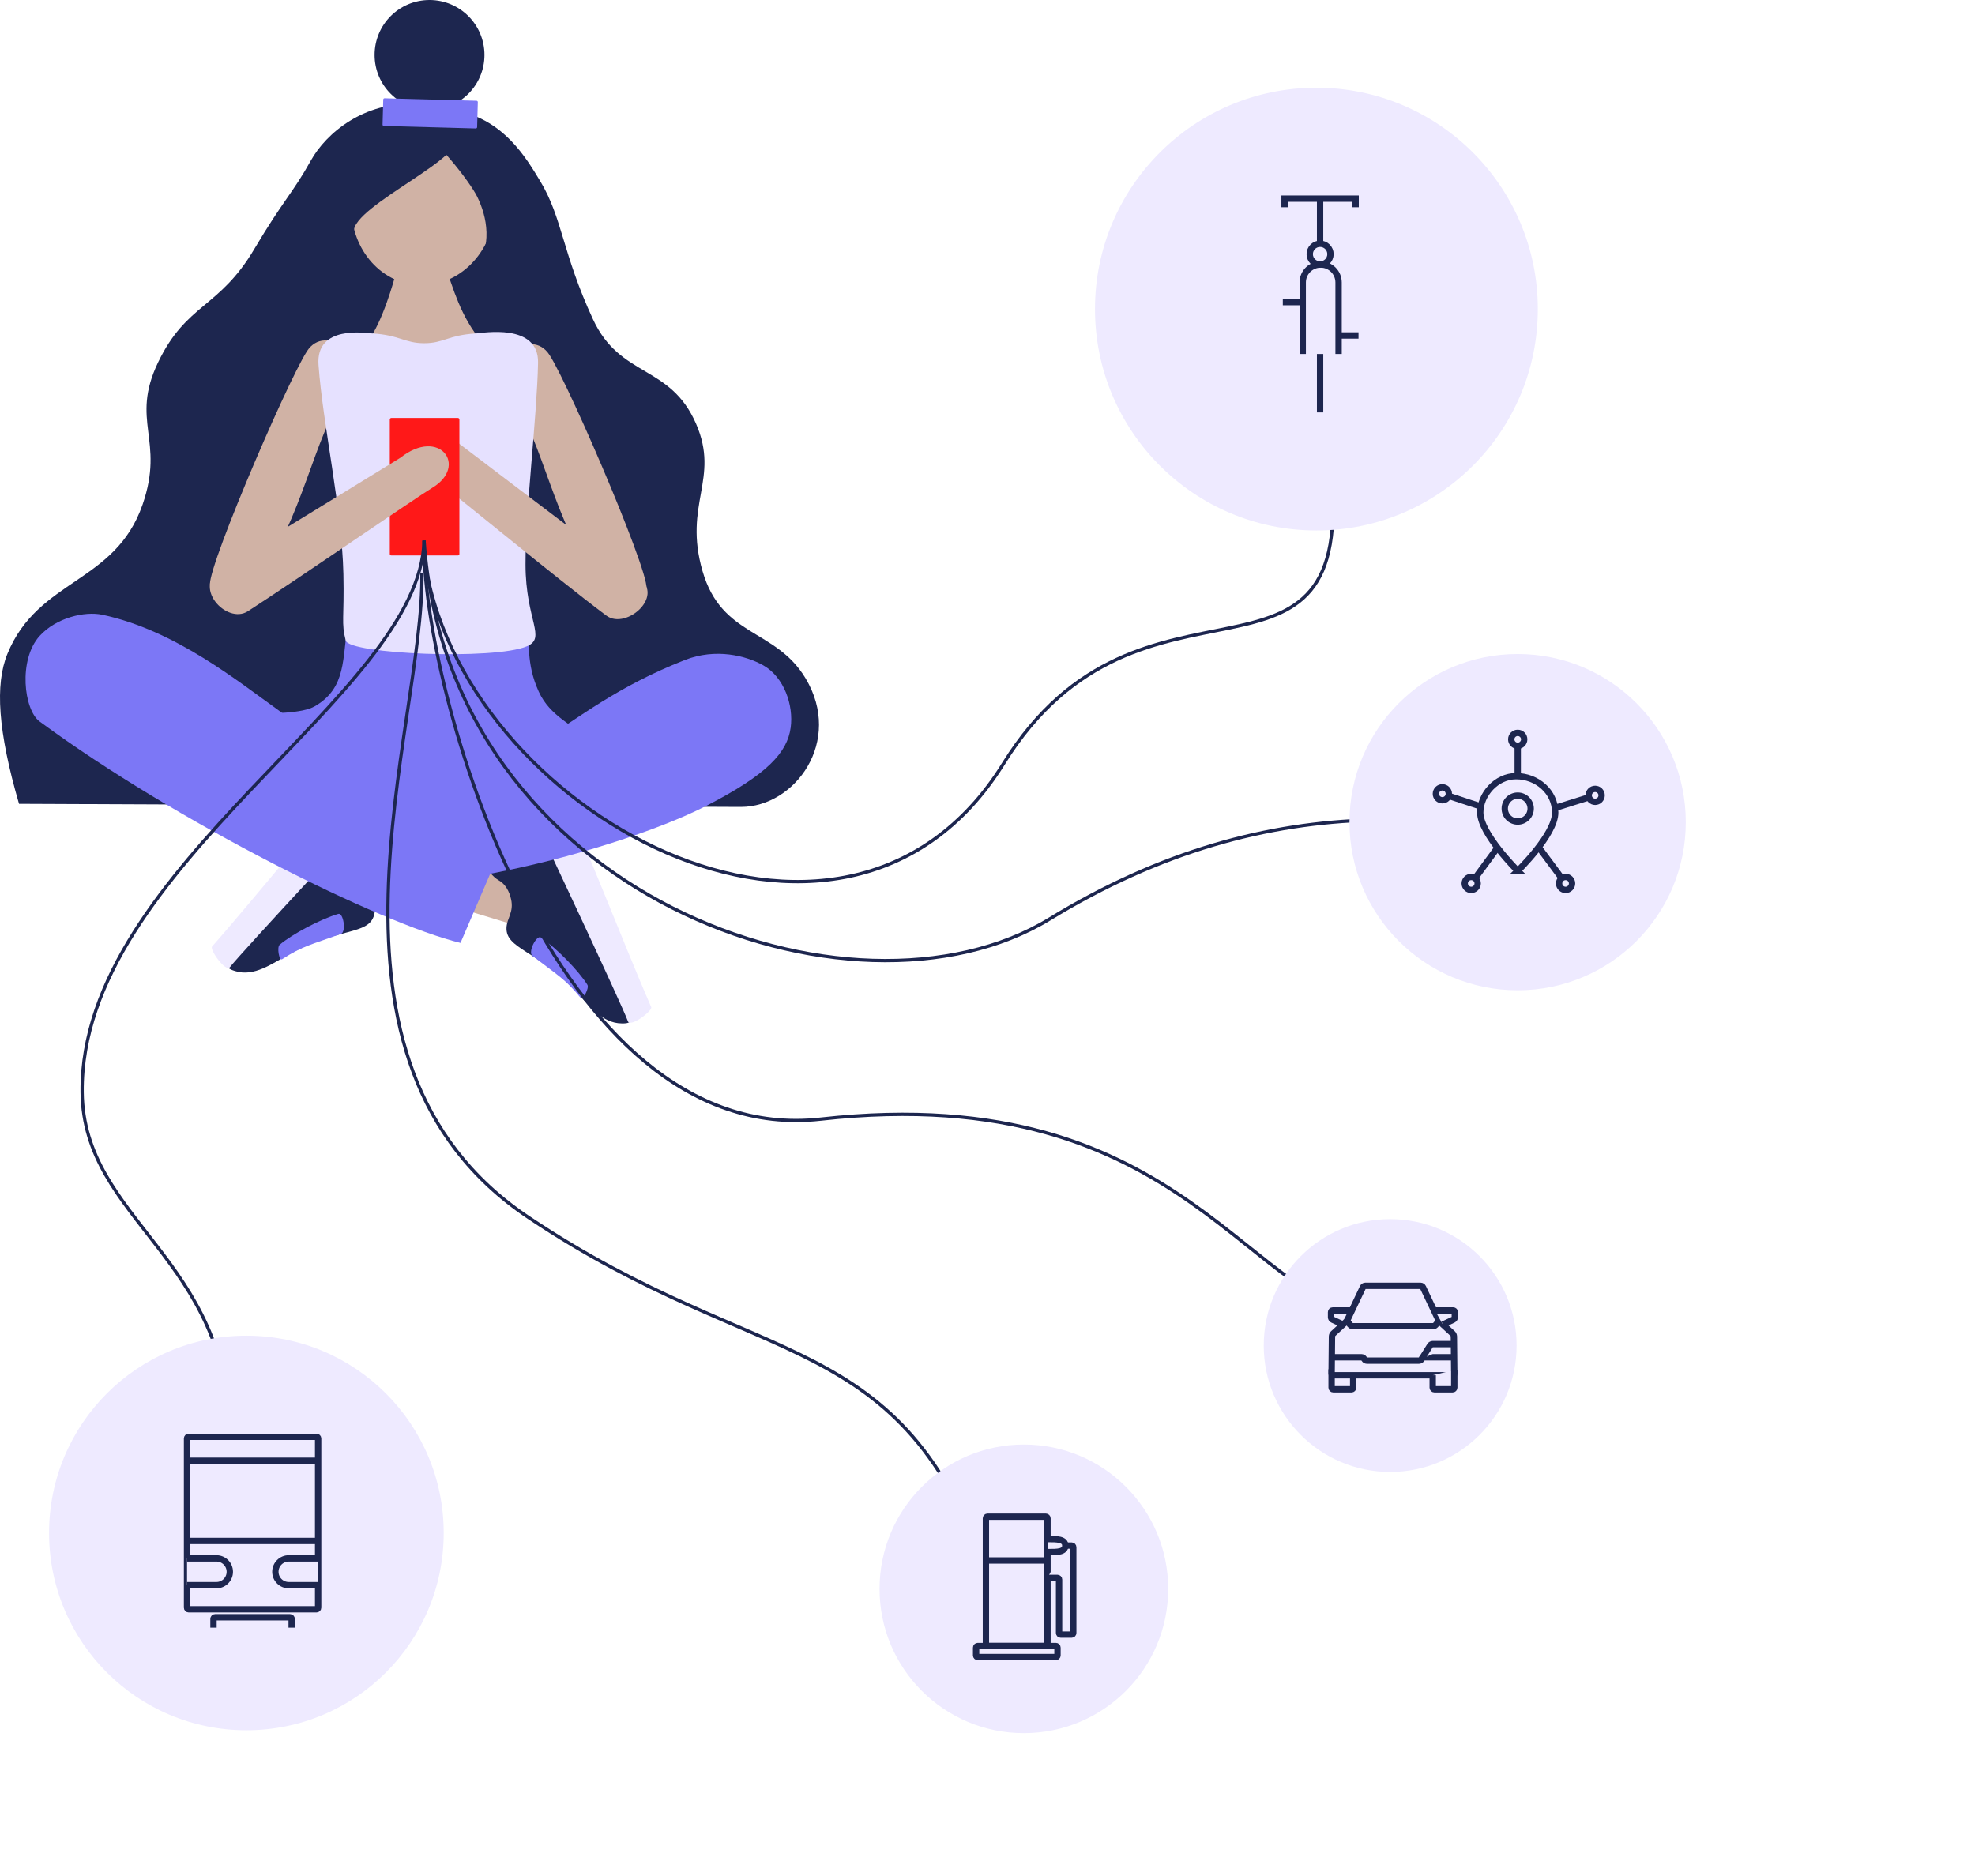 <?xml version="1.0" encoding="utf-8"?>
<svg xmlns="http://www.w3.org/2000/svg" fill="none" height="591" viewBox="0 0 622 591" width="622">
<path d="M130.727 32.75C114.835 31.994 102.803 41.736 97.862 50.634C92.233 60.764 89.118 63.193 80.078 78.458C68.978 97.201 58.709 95.495 49.775 114.161C40.9 132.703 51.99 138.481 44.9 158.937C36.269 183.843 12.057 182.192 2.336 205.941C-1.615 215.592 -0.656 230.307 5.992 253.189L233.334 254.166C250.398 254.166 265.588 233.466 253.701 213.65C244.226 197.858 227.325 200.821 221.257 179.895C215.116 158.718 226.77 150.903 219.232 133.511C211.065 114.665 195.347 119.136 186.755 100.576C177.057 79.621 177.157 68.7 170.15 57.075C165.427 49.24 158.697 38.075 144.359 34.929" fill="#1D264F"/>
<path d="M203.146 185.756C207.532 187.238 179.693 122.08 173.061 111.798C167.273 102.823 153.073 113.136 161.39 125.373C171.207 139.82 173.825 162.717 189.255 185.782" fill="#D0B2A5"/>
<path d="M145.036 286.185L162.614 291.533V270.899L139.256 269.397L145.036 286.185Z" fill="#D0B2A5"/>
<path d="M66.6 184.574C62.214 186.055 90.053 120.898 96.685 110.616C102.473 101.64 116.673 111.953 108.356 124.191C98.54 138.637 95.921 161.535 80.491 184.599" fill="#D0B2A5"/>
<path d="M121.588 252.125C126.828 257.939 135.338 266.881 135.554 269.399C135.724 271.403 133.45 274.562 130.779 275.295C128.482 275.925 127.343 274.215 124.616 274.794C121.374 275.483 119.543 278.629 119.162 279.285C117.058 282.902 118.64 285.274 117.817 288.247C116.055 294.619 106.477 292.098 91.284 300.449C85.561 303.595 80.056 307.726 74.09 305.879C73.051 305.558 72.392 305.329 71.891 304.768C68.881 301.406 117.186 247.237 121.591 252.125H121.588Z" fill="#1D264F"/>
<path d="M122.369 250.359C124.067 248.723 117.926 239.064 116.177 240.774C106.17 250.555 81.025 282.013 66.786 298.138C65.963 299.069 71.097 306.421 72.44 304.602C75.118 300.983 120.504 252.16 122.369 250.362V250.359Z" fill="#EEEAFF"/>
<path d="M107.359 294.173C109.142 293.528 108.139 287.382 106.546 287.855C100.882 289.543 92.025 294.222 88.061 297.592C87.155 298.361 87.922 302.742 88.838 302.145C95.266 297.957 97.942 297.584 107.359 294.171V294.173Z" fill="#7C77F6"/>
<path d="M109.601 196.21C110.223 192.503 165.181 192.691 165.763 195.644C167.09 202.392 165.508 208.697 169.66 217.824C173.249 225.711 180.4 228.201 187.693 234.653C192.694 239.075 174.648 244.284 173.195 246.509C163.368 261.548 137.131 265.396 116.788 260.522C93.297 254.893 57.782 233.573 60.333 227.08C62.165 222.418 91.192 227.08 99.183 222.439C109.218 216.61 107.733 207.331 109.601 196.21Z" fill="#7C77F6"/>
<path d="M140.167 83.588C142.565 90.284 145.001 99.753 151.748 107.656L133.224 111.118L115.695 107.699C120.506 101.569 124.118 88.151 124.745 85.893" fill="#D0B2A5"/>
<path d="M166.943 256.672C160.18 260.61 149.345 266.527 148.375 268.86C147.601 270.717 149.651 271.065 151.969 272.577C153.965 273.879 154.727 275.95 157.148 277.336C160.024 278.983 160.808 282.538 160.97 283.279C161.871 287.364 159.64 289.141 159.517 292.223C159.252 298.829 169.14 299.349 181.061 311.938C185.553 316.679 189.535 322.295 195.781 322.357C196.869 322.367 197.566 322.352 198.214 321.971C202.106 319.687 172.631 253.364 166.943 256.674V256.672Z" fill="#1D264F"/>
<path d="M166.739 254.757C165.623 252.681 174.416 245.354 175.56 247.518C182.105 259.886 196.454 297.516 205.095 317.216C205.594 318.355 198.463 323.788 197.737 321.646C196.292 317.38 167.966 257.038 166.739 254.757Z" fill="#EEEAFF"/>
<path d="M167.67 301.062C166.17 299.902 169 294.356 170.371 295.295C175.251 298.631 182.258 305.79 185.003 310.207C185.631 311.216 183.562 315.154 182.873 314.305C178.029 308.355 175.595 307.185 167.667 301.06L167.67 301.062Z" fill="#7C77F6"/>
<path d="M108.884 201.772C107.407 196.059 108.457 194.798 108.153 180.809C107.711 160.397 101.663 133.633 100.312 114.924C99.402 102.319 115.112 104.902 117.17 105.025C117.211 105.025 117.242 105.03 117.242 105.03C125.818 105.524 127.485 108.115 133.597 108.109C139.707 108.115 141.189 105.542 149.765 105.046C149.765 105.046 149.796 105.046 149.837 105.04C151.895 104.917 169.709 101.629 169.455 114.265C169.108 131.478 165.468 160.613 165.504 177.81C165.54 195.514 172.225 200.913 165.915 203.583C155.592 207.951 109.985 206.025 108.886 201.772H108.884Z" fill="#E6E1FF"/>
<path d="M118.316 255.327C139.246 252.318 160.487 239.664 170.1 233.693C182.561 225.955 194.317 216.293 215.65 207.899C225.384 204.069 234.98 206.505 240.415 209.581C246.903 213.252 249.987 222.104 249.015 229.186C247.942 236.986 241.768 243.937 222.187 253.951C208.095 261.157 180.058 270.703 150.302 275.964" fill="#7C77F6"/>
<path d="M193.236 176.673C195.523 178.044 198.016 180.079 200.305 181.388C210.271 187.083 197.342 198.662 190.967 193.905C175.42 182.314 136.882 150.441 131.835 146.909C121.053 139.359 130.857 127.619 142.536 138.171L193.236 176.675V176.673Z" fill="#D0B2A5"/>
<path d="M155.496 272.63C123.855 256.223 101.935 233.815 87.092 223.268C75.138 214.773 55.181 198.5 32.212 193.633C26.66 192.457 17.68 194.567 12.484 200.306C5.7 207.794 7.493 223.587 12.484 227.26C55.451 258.901 119.75 290.851 145.024 296.997L155.499 272.633L155.496 272.63Z" fill="#7C77F6"/>
<path d="M144.203 131.655H123.24C122.976 131.655 122.762 131.869 122.762 132.134V174.479C122.762 174.743 122.976 174.957 123.24 174.957H144.203C144.467 174.957 144.682 174.743 144.682 174.479V132.134C144.682 131.869 144.467 131.655 144.203 131.655Z" fill="#FF1818"/>
<path d="M70.278 178.409C59.805 184.601 71.371 196.851 78.052 192.537C94.343 182.016 130.921 156.803 136.194 153.616C147.459 146.806 138.466 134.436 126.103 144.177C126.103 144.177 72.547 177.069 70.278 178.409Z" fill="#D0B2A5"/>
<path d="M155.785 67.076C157.121 53.347 148.131 41.237 135.704 40.027C123.278 38.818 112.121 48.967 110.784 62.696C109.448 76.424 118.438 88.535 130.865 89.744C143.291 90.954 154.448 80.805 155.785 67.076Z" fill="#D0B2A5"/>
<path d="M135.275 34.605C144.831 34.605 152.577 26.858 152.577 17.302C152.577 7.747 144.831 0 135.275 0C125.719 0 117.973 7.747 117.973 17.302C117.973 26.858 125.719 34.605 135.275 34.605Z" fill="#1D264F"/>
<path d="M142.887 42.651C149.264 48.632 110.96 64.743 111.426 73.003C112.295 88.402 119.079 101.238 116.097 97.837C113.067 94.38 114.214 97.992 113.154 96.901C111.207 94.892 107.84 90.565 106.839 77.71C105.949 66.266 108.902 51.839 115.812 45.995C123.21 39.736 135.481 35.705 142.887 42.651Z" fill="#1D264F"/>
<path d="M129.019 38.524C136.893 42.784 148.083 57.416 150.306 61.982C153.316 68.159 155.456 77.322 149.079 86.837C145.627 91.99 145.117 93.912 146.89 94.449C149.442 95.224 155.052 86.68 157.519 80.599C158.507 78.163 160.961 64.624 156.354 51.183C154.857 46.818 151.873 43.749 142.756 39.862C138.697 38.131 128.692 38.349 129.016 38.524H129.019Z" fill="#1D264F"/>
<path d="M150.078 31.733L121.123 30.95C120.894 30.944 120.704 31.124 120.698 31.352L120.484 39.247C120.478 39.476 120.658 39.666 120.887 39.672L149.842 40.456C150.071 40.462 150.261 40.282 150.267 40.053L150.481 32.158C150.487 31.93 150.307 31.739 150.078 31.733Z" fill="#7C77F6"/>
<path d="M72.381 452.57C72.381 396.28 26.278 384.374 25.869 344.025C25.149 272.733 132.505 218.943 133.549 170.274" stroke="#1D264F" stroke-miterlimit="10" stroke-width="1.029"/>
<path d="M311.501 496.999C283.501 416.999 240.5 432.999 166.5 383.499C92.5 333.999 133.712 229.138 132.871 180.47" stroke="#1D264F" stroke-miterlimit="10" stroke-width="1.029"/>
<path d="M419.014 147.092C427.843 227.972 359.608 170.272 316.003 240.572C265.521 321.959 144.039 255.611 133.536 174.959" stroke="#1D264F" stroke-miterlimit="10" stroke-width="1.029"/>
<path d="M527.606 275.965C465.463 253.485 400.321 246.791 330.577 289.458C268.851 327.216 141.337 282.234 133.548 170.273" stroke="#1D264F" stroke-miterlimit="10" stroke-width="1.029"/>
<path d="M133.548 170.271C132.684 216.48 174 361.929 258.5 352.5C375 339.5 393.5 415 437 415" stroke="#1D264F" stroke-miterlimit="10" stroke-width="1.029"/>
<path d="M437.816 463.633C459.806 463.633 477.633 445.806 477.633 423.816C477.633 401.826 459.806 384 437.816 384C415.826 384 398 401.826 398 423.816C398 445.806 415.826 463.633 437.816 463.633Z" fill="#EEEAFF"/>
<path d="M419.372 431.281V437.085C419.372 437.368 419.604 437.599 419.887 437.599H425.651C425.934 437.599 426.166 437.368 426.166 437.085V433.185" fill="#EEEAFF"/>
<path d="M419.372 431.281V437.085C419.372 437.368 419.604 437.599 419.887 437.599H425.651C425.934 437.599 426.166 437.368 426.166 437.085V433.185" stroke="#1D264F" stroke-miterlimit="10" stroke-width="2"/>
<path d="M419.467 423.359H426.183C426.466 423.359 426.821 423.555 426.971 423.794L429.649 428.064" fill="#EEEAFF"/>
<path d="M419.467 423.359H426.183C426.466 423.359 426.821 423.555 426.971 423.794L429.649 428.064" stroke="#1D264F" stroke-miterlimit="10" stroke-width="2"/>
<path d="M425.457 412.768H419.713C419.43 412.768 419.198 412.999 419.198 413.282V414.926C419.198 415.209 419.409 415.538 419.664 415.659L422.967 417.205" fill="#EEEAFF"/>
<path d="M425.457 412.768H419.713C419.43 412.768 419.198 412.999 419.198 413.282V414.926C419.198 415.209 419.409 415.538 419.664 415.659L422.967 417.205" stroke="#1D264F" stroke-miterlimit="10" stroke-width="2"/>
<path d="M419.883 433.184C419.6 433.184 419.371 432.952 419.374 432.669L419.487 420.918C419.49 420.635 419.662 420.247 419.871 420.056L423.817 416.421C424.025 416.228 424.295 415.863 424.416 415.609L429.224 405.471C429.345 405.216 429.677 405.005 429.96 405.005H447.411C447.694 405.005 448.026 405.213 448.147 405.471L452.955 415.609C453.076 415.863 453.346 416.231 453.554 416.421L457.5 420.056C457.709 420.249 457.881 420.635 457.884 420.918L457.997 432.669C457.999 432.952 457.77 433.184 457.487 433.184H419.883Z" fill="#EEEAFF" stroke="#1D264F" stroke-miterlimit="10" stroke-width="2"/>
<path d="M458.005 431.5V437.082C458.005 437.365 457.773 437.597 457.49 437.597H451.725C451.442 437.597 451.211 437.365 451.211 437.082V433.182" fill="#EEEAFF"/>
<path d="M458.005 431.5V437.082C458.005 437.365 457.773 437.597 457.49 437.597H451.725C451.442 437.597 451.211 437.365 451.211 437.082V433.182" stroke="#1D264F" stroke-miterlimit="10" stroke-width="2"/>
<path d="M453.179 416.07L452.134 417.339C451.954 417.557 451.576 417.735 451.293 417.735H426.086C425.803 417.735 425.425 417.557 425.245 417.339L424.2 416.07" fill="#EEEAFF"/>
<path d="M453.179 416.07L452.134 417.339C451.954 417.557 451.576 417.735 451.293 417.735H426.086C425.803 417.735 425.425 417.557 425.245 417.339L424.2 416.07" stroke="#1D264F" stroke-miterlimit="10" stroke-width="2"/>
<path d="M457.95 427.508H448.573C448.29 427.508 447.94 427.706 447.796 427.95L447.688 428.133C447.544 428.377 447.194 428.575 446.911 428.575H430.468C430.185 428.575 429.835 428.377 429.691 428.133L429.583 427.95C429.439 427.706 429.089 427.508 428.806 427.508H419.43" fill="#EEEAFF"/>
<path d="M457.95 427.508H448.573C448.29 427.508 447.94 427.706 447.796 427.95L447.688 428.133C447.544 428.377 447.194 428.575 446.911 428.575H430.468C430.185 428.575 429.835 428.377 429.691 428.133L429.583 427.95C429.439 427.706 429.089 427.508 428.806 427.508H419.43" stroke="#1D264F" stroke-miterlimit="10" stroke-width="2"/>
<path d="M457.907 423.359H451.191C450.908 423.359 450.553 423.555 450.403 423.794L447.738 428.041" fill="#EEEAFF"/>
<path d="M457.907 423.359H451.191C450.908 423.359 450.553 423.555 450.403 423.794L447.738 428.041" stroke="#1D264F" stroke-miterlimit="10" stroke-width="2"/>
<path d="M451.919 412.768H457.663C457.946 412.768 458.178 412.999 458.178 413.282V414.926C458.178 415.209 457.967 415.538 457.712 415.659L454.409 417.205" fill="#EEEAFF"/>
<path d="M451.919 412.768H457.663C457.946 412.768 458.178 412.999 458.178 413.282V414.926C458.178 415.209 457.967 415.538 457.712 415.659L454.409 417.205" stroke="#1D264F" stroke-miterlimit="10" stroke-width="2"/>
<path d="M414.584 167.088C453.096 167.088 484.315 135.868 484.315 97.356C484.315 58.845 453.096 27.625 414.584 27.625C376.072 27.625 344.853 58.845 344.853 97.356C344.853 135.868 376.072 167.088 414.584 167.088Z" fill="#EEEAFF"/>
<path d="M415.747 129.9V89.95" stroke="#1D264F" stroke-miterlimit="10" stroke-width="2"/>
<path d="M410.277 111.492V88.96C410.277 85.842 412.806 83.313 415.924 83.313C419.042 83.313 421.57 85.842 421.57 88.96V111.492" fill="#EEEAFF"/>
<path d="M410.277 111.492V88.96C410.277 85.842 412.806 83.313 415.924 83.313C419.042 83.313 421.57 85.842 421.57 88.96V111.492" stroke="#1D264F" stroke-miterlimit="10" stroke-width="2"/>
<path d="M404.005 95.158H410.277" stroke="#1D264F" stroke-miterlimit="10" stroke-width="2"/>
<path d="M421.571 105.669H427.843" stroke="#1D264F" stroke-miterlimit="10" stroke-width="2"/>
<path d="M404.56 65.276V62.57H426.935V65.276" fill="#EEEAFF"/>
<path d="M404.56 65.276V62.57H426.935V65.276" stroke="#1D264F" stroke-miterlimit="10" stroke-width="2"/>
<path d="M415.747 62.57V76.778" stroke="#1D264F" stroke-miterlimit="10" stroke-width="2"/>
<path d="M415.748 83.313C417.553 83.313 419.015 81.851 419.015 80.046C419.015 78.242 417.553 76.779 415.748 76.779C413.944 76.779 412.481 78.242 412.481 80.046C412.481 81.851 413.944 83.313 415.748 83.313Z" fill="#EEEAFF" stroke="#1D264F" stroke-miterlimit="10" stroke-width="2"/>
<path d="M77.596 545C111.917 545 139.741 517.176 139.741 482.854C139.741 448.532 111.917 420.709 77.596 420.709C43.274 420.709 15.45 448.532 15.45 482.854C15.45 517.176 43.274 545 77.596 545Z" fill="#EEEAFF"/>
<path d="M99.679 452.568H59.423C59.139 452.568 58.908 452.798 58.908 453.082V506.376C58.908 506.66 59.139 506.89 59.423 506.89H99.679C99.963 506.89 100.193 506.66 100.193 506.376V453.082C100.193 452.798 99.963 452.568 99.679 452.568Z" fill="#EEEAFF" stroke="#1D264F" stroke-miterlimit="10" stroke-width="2"/>
<path d="M58.908 460.107H100.193" stroke="#1D264F" stroke-miterlimit="10" stroke-width="2"/>
<path d="M58.908 485.361H100.193" stroke="#1D264F" stroke-miterlimit="10" stroke-width="2"/>
<path d="M58.908 490.857H68.159C70.487 490.857 72.378 492.745 72.378 495.076C72.378 497.406 70.489 499.294 68.159 499.294H58.908" fill="#EEEAFF"/>
<path d="M58.908 490.857H68.159C70.487 490.857 72.378 492.745 72.378 495.076C72.378 497.406 70.489 499.294 68.159 499.294H58.908" stroke="#1D264F" stroke-miterlimit="10" stroke-width="2"/>
<path d="M100.193 490.857H90.942C88.614 490.857 86.724 492.745 86.724 495.076C86.724 497.404 88.612 499.294 90.942 499.294H100.193" fill="#EEEAFF"/>
<path d="M100.193 490.857H90.942C88.614 490.857 86.724 492.745 86.724 495.076C86.724 497.404 88.612 499.294 90.942 499.294H100.193" stroke="#1D264F" stroke-miterlimit="10" stroke-width="2"/>
<path d="M67.239 512.676V509.916C67.239 509.633 67.471 509.402 67.754 509.402H91.346C91.629 509.402 91.86 509.633 91.86 509.916V512.676" fill="#EEEAFF"/>
<path d="M67.239 512.676V509.916C67.239 509.633 67.471 509.402 67.754 509.402H91.346C91.629 509.402 91.86 509.633 91.86 509.916V512.676" stroke="#1D264F" stroke-miterlimit="10" stroke-width="2"/>
<path d="M477.959 311.918C507.208 311.918 530.918 288.208 530.918 258.959C530.918 229.711 507.208 206 477.959 206C448.711 206 425 229.711 425 258.959C425 288.208 448.711 311.918 477.959 311.918Z" fill="#EEEAFF"/>
<path d="M477.991 274.309C477.991 274.309 466.186 262.589 466.186 255.934C466.186 250.275 471.215 244.487 477.463 244.474C484.049 244.461 489.78 249.361 489.793 255.934C489.806 262.859 477.988 274.309 477.988 274.309H477.991Z" fill="#EEEAFF" stroke="#1D264F" stroke-miterlimit="10" stroke-width="2"/>
<path d="M477.988 258.764C480.241 258.764 482.068 256.938 482.068 254.684C482.068 252.431 480.241 250.604 477.988 250.604C475.735 250.604 473.908 252.431 473.908 254.684C473.908 256.938 475.735 258.764 477.988 258.764Z" fill="#EEEAFF" stroke="#1D264F" stroke-miterlimit="10" stroke-width="2"/>
<path d="M471.815 266.733L464.509 276.668" stroke="#1D264F" stroke-miterlimit="10" stroke-width="2"/>
<path d="M500.489 251.11L489.697 254.498" stroke="#1D264F" stroke-miterlimit="10" stroke-width="2"/>
<path d="M466.701 254.14L456.19 250.672" stroke="#1D264F" stroke-miterlimit="10" stroke-width="2"/>
<path d="M491.841 276.62L484.466 266.686" stroke="#1D264F" stroke-miterlimit="10" stroke-width="2"/>
<path d="M454.254 252.069C455.381 252.069 456.294 251.156 456.294 250.029C456.294 248.903 455.381 247.989 454.254 247.989C453.127 247.989 452.214 248.903 452.214 250.029C452.214 251.156 453.127 252.069 454.254 252.069Z" fill="#EEEAFF" stroke="#1D264F" stroke-miterlimit="10" stroke-width="2"/>
<path d="M502.374 252.556C503.501 252.556 504.414 251.643 504.414 250.517C504.414 249.39 503.501 248.477 502.374 248.477C501.247 248.477 500.334 249.39 500.334 250.517C500.334 251.643 501.247 252.556 502.374 252.556Z" fill="#EEEAFF" stroke="#1D264F" stroke-miterlimit="10" stroke-width="2"/>
<path d="M493.058 280.301C494.185 280.301 495.098 279.387 495.098 278.261C495.098 277.134 494.185 276.221 493.058 276.221C491.932 276.221 491.019 277.134 491.019 278.261C491.019 279.387 491.932 280.301 493.058 280.301Z" fill="#EEEAFF" stroke="#1D264F" stroke-miterlimit="10" stroke-width="2"/>
<path d="M463.336 280.3C464.462 280.3 465.376 279.387 465.376 278.26C465.376 277.134 464.462 276.22 463.336 276.22C462.209 276.22 461.296 277.134 461.296 278.26C461.296 279.387 462.209 280.3 463.336 280.3Z" fill="#EEEAFF" stroke="#1D264F" stroke-miterlimit="10" stroke-width="2"/>
<path d="M477.989 234.85V244.476" stroke="#1D264F" stroke-miterlimit="10" stroke-width="2"/>
<path d="M477.989 234.912C479.116 234.912 480.029 233.999 480.029 232.872C480.029 231.745 479.116 230.832 477.989 230.832C476.863 230.832 475.949 231.745 475.949 232.872C475.949 233.999 476.863 234.912 477.989 234.912Z" fill="#EEEAFF" stroke="#1D264F" stroke-miterlimit="10" stroke-width="2"/>
<path d="M322.455 545.91C347.559 545.91 367.91 525.559 367.91 500.455C367.91 475.351 347.559 455 322.455 455C297.351 455 277 475.351 277 500.455C277 525.559 297.351 545.91 322.455 545.91Z" fill="#EEEAFF"/>
<path d="M329.375 477.732H311.015C310.731 477.732 310.501 477.963 310.501 478.247V517.948C310.501 518.232 310.731 518.462 311.015 518.462H329.375C329.659 518.462 329.89 518.232 329.89 517.948V478.247C329.89 477.963 329.659 477.732 329.375 477.732Z" fill="#EEEAFF" stroke="#1D264F" stroke-miterlimit="10" stroke-width="2"/>
<path d="M332.527 518.463H307.93C307.645 518.463 307.415 518.693 307.415 518.977V521.421C307.415 521.705 307.645 521.936 307.93 521.936H332.527C332.811 521.936 333.042 521.705 333.042 521.421V518.977C333.042 518.693 332.811 518.463 332.527 518.463Z" fill="#EEEAFF" stroke="#1D264F" stroke-miterlimit="10" stroke-width="2"/>
<path d="M329.89 497.008H333.028C333.311 497.008 333.543 497.24 333.543 497.523V514.352C333.543 514.635 333.774 514.866 334.057 514.866H337.494C337.777 514.866 338.008 514.635 338.008 514.352V487.331C338.008 487.048 337.777 486.816 337.494 486.816H335.387" fill="#EEEAFF"/>
<path d="M329.89 497.008H333.028C333.311 497.008 333.543 497.24 333.543 497.523V514.352C333.543 514.635 333.774 514.866 334.057 514.866H337.494C337.777 514.866 338.008 514.635 338.008 514.352V487.331C338.008 487.048 337.777 486.816 337.494 486.816H335.387" stroke="#1D264F" stroke-miterlimit="10" stroke-width="2"/>
<path d="M330.151 484.767C332.827 484.767 335.502 484.767 335.502 486.819C335.502 488.872 333.022 488.872 330.151 488.872" fill="#EEEAFF"/>
<path d="M330.151 484.767C332.827 484.767 335.502 484.767 335.502 486.819C335.502 488.872 333.022 488.872 330.151 488.872" stroke="#1D264F" stroke-miterlimit="10" stroke-width="2"/>
<path d="M310.501 491.516H330.149" stroke="#1D264F" stroke-miterlimit="10" stroke-width="2"/>
</svg>
